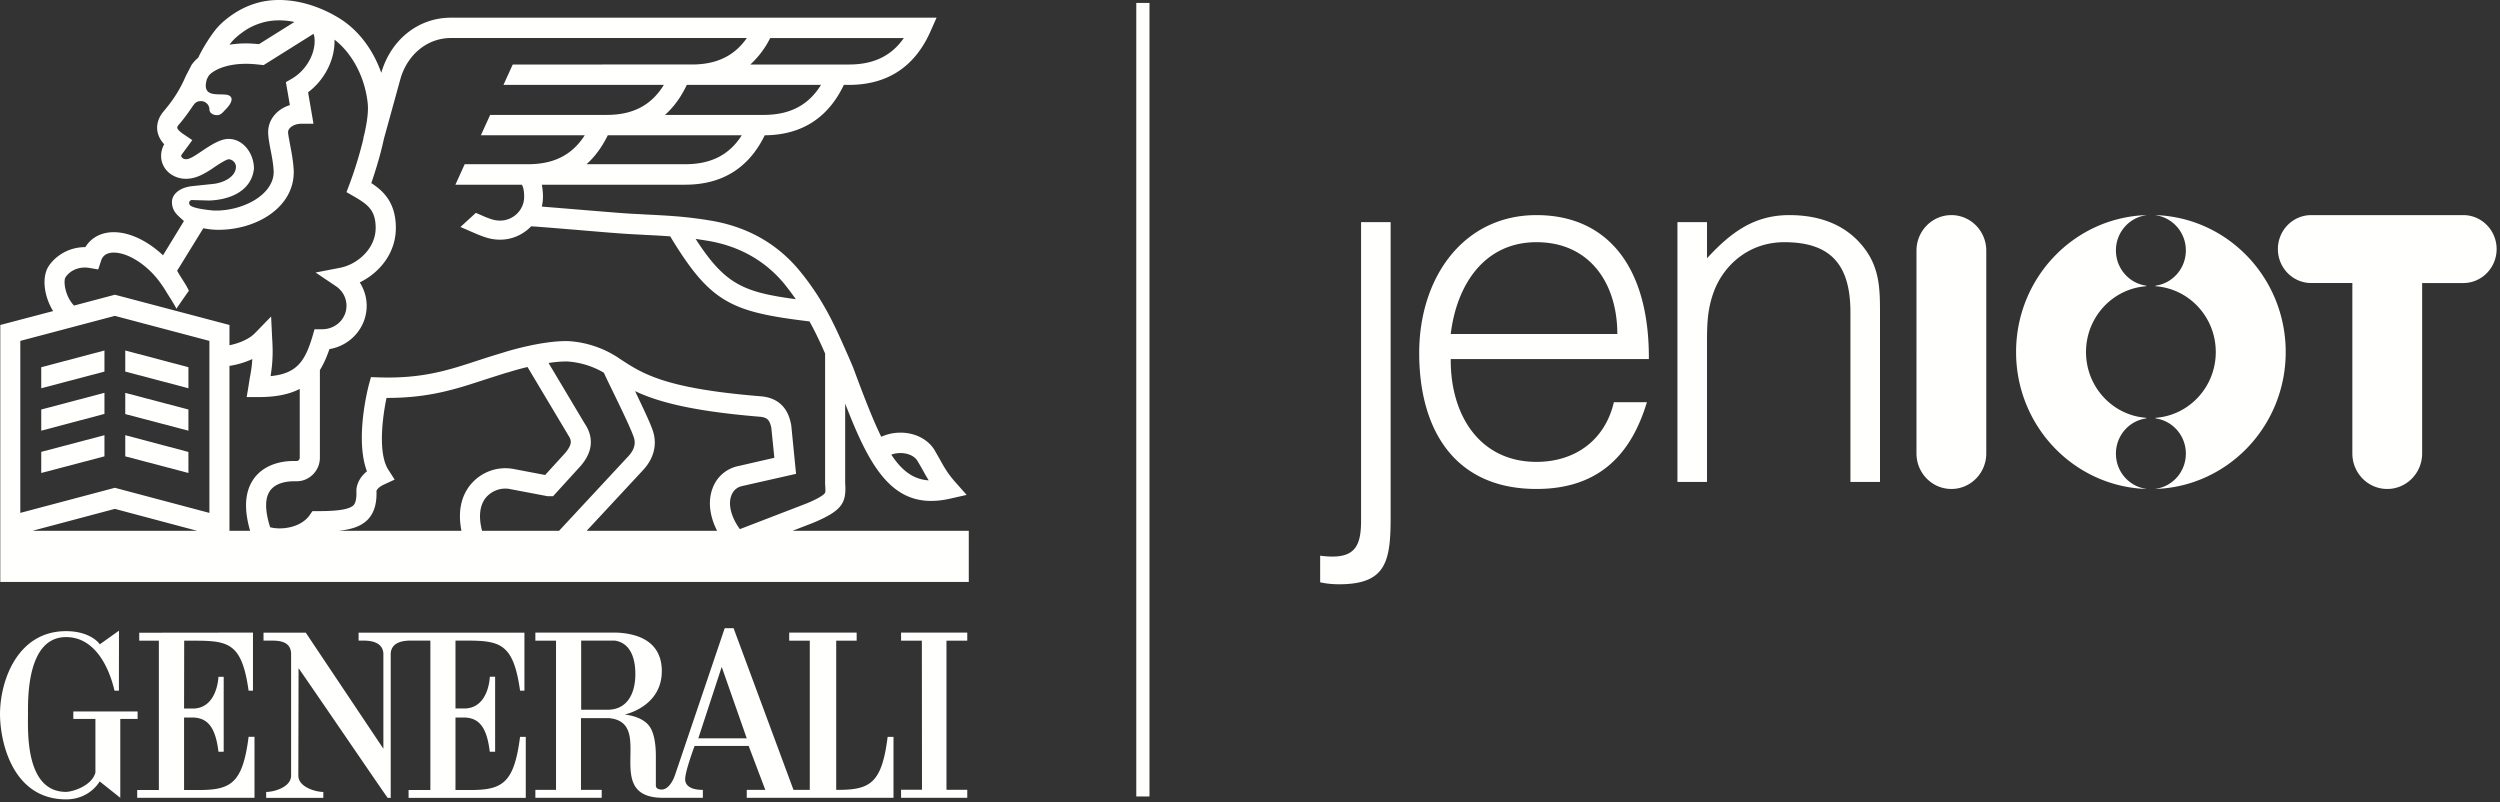 <svg xmlns="http://www.w3.org/2000/svg" width="187" height="60" viewBox="0 0 187 60">
    <rect x="0" y="0" width="187" height="60" fill="#333333" stroke="none"/>
    <g fill="#FFFFFE" fill-rule="evenodd">
        <path d="M160.539 36.565c-1.28-.174-2.268-1.282-2.268-2.632s.988-2.462 2.268-2.636v-.044c-2.517-.181-4.505-2.312-4.505-4.92 0-2.609 1.988-4.74 4.505-4.922v-.043c-1.28-.174-2.268-1.287-2.268-2.637 0-1.349.989-2.458 2.268-2.632v-.009c-5.407.188-9.736 4.694-9.736 10.242 0 5.548 4.33 10.055 9.736 10.243v-.01M161.234 36.565c1.28-.174 2.268-1.282 2.268-2.632s-.988-2.462-2.268-2.636v-.044c2.517-.181 4.506-2.312 4.506-4.92 0-2.609-1.989-4.74-4.506-4.922v-.043c1.28-.174 2.268-1.287 2.268-2.637 0-1.349-.989-2.458-2.268-2.632v-.009c5.407.188 9.737 4.694 9.737 10.242 0 5.548-4.33 10.055-9.737 10.243v-.01M104.02 16.615v22.023c0 3.302-.296 5.065-3.835 5.065-.48 0-.958-.037-1.437-.15v-1.988c2.543.337 3.06-.6 3.06-2.627V16.615h2.211M120.976 24.982c0-3.79-2.065-6.866-6.047-6.866-3.907 0-5.972 3.19-6.414 6.866h12.46zm-12.46 1.876c-.038 4.202 2.174 7.69 6.413 7.69 2.876 0 5.125-1.613 5.789-4.464h2.47c-1.107 3.677-3.392 6.49-8.259 6.49-6.119 0-8.773-4.426-8.773-10.167 0-5.665 3.318-10.317 8.773-10.317 5.235 0 8.443 3.79 8.406 10.768h-14.82zM127.684 36.05h-2.212V16.615h2.212v2.702c1.77-1.914 3.502-3.227 6.156-3.227 2.323 0 4.46.75 5.825 2.777.921 1.387.959 2.85.959 4.464V36.05h-2.212V23.368c0-3.489-1.401-5.252-4.94-5.252-2.729 0-4.608 1.8-5.309 3.79-.442 1.238-.479 2.326-.479 3.676V36.05M148.573 18.747v15.171c0 1.468-1.17 2.657-2.61 2.657-1.442 0-2.61-1.19-2.61-2.657V18.747c0-1.467 1.168-2.657 2.61-2.657 1.44 0 2.61 1.19 2.61 2.657M184.25 16.09h-11.368c-1.378 0-2.496 1.137-2.496 2.541 0 1.403 1.118 2.54 2.496 2.54h3.074v12.747c0 1.468 1.168 2.657 2.61 2.657s2.61-1.19 2.61-2.657V21.172h3.074c1.379 0 2.497-1.138 2.497-2.54 0-1.405-1.118-2.542-2.497-2.542M13.768 53l.01-5.076c3.128 0 4.27-.161 4.818 3.738h.326v-4.344l-8.506.01v.596h1.467v11.169h-1.62v.582h8.773v-4.56h-.44c-.444 3.453-1.3 3.978-3.712 3.978h-1.116v-5.424h.648c1.08.027 1.7.668 1.924 2.562h.392v-5.606h-.392c0 .022-.083 2.41-1.97 2.375h-.602M10.293 53.22H5.485v.554h1.653v4.015c-.277 1.022-1.757 1.444-2.197 1.444-3.065 0-2.848-4.557-2.848-5.788 0-1.118-.113-5.79 2.848-5.79 2.089 0 3.18 2.108 3.624 4.007h.33c0-.774.006-4.504.006-4.49L7.459 48.2c.034-.002-.646-.99-2.518-.99C1.318 47.21 0 50.888 0 53.445c.027 2.35 1.09 6.348 4.941 6.348 1.22 0 2.065-.63 2.518-1.343l1.538 1.225v-5.9h1.296v-.556M66.396 55.116c-.433 3.452-1.297 3.966-3.706 3.966h-.142V47.924h1.53v-.606h-5.045v.606h1.539v11.158h-1.219l-4.482-12.095h-.662l-3.727 11.012c.007-.037-.281.94-.904 1.056-.562.027-.52-.271-.52-.378v-2.114c0-.558-.042-1.819-.61-2.395-.637-.655-1.718-.7-1.698-.728 0 0 2.754-.577 2.754-3.24 0-1.867-1.275-2.796-3.406-2.882h-6.052v.606h1.545v11.158h-1.545v.593h4.962v-.593h-1.55v-5.366h2.072c3.585.302-.617 5.97 4.078 5.96h2.967v-.594c-.168 0-1.259.023-1.323-.74-.044-.553.706-2.548.706-2.548H56l1.244 3.288h-1.387v.593h10.977v-4.56h-.44zM45.44 53.09h-1.969v-5.174h2.518c1.483.229 1.535 1.967 1.535 2.52 0 1.344-.543 2.654-2.084 2.654zm6.794 2.136l1.75-5.343 1.873 5.343h-3.623zM34.07 47.916c3.127 0 4.283-.153 4.831 3.746h.326v-4.339H26.823v.593h.318c.432 0 1.477.03 1.536.965v7.124l-5.806-8.682h-3.16v.593h.53c.621 0 1.495.03 1.534.965v9.127c0 .886-1.308 1.23-1.86 1.23h-.005v.442h4.275v-.442c-.538 0-1.87-.344-1.87-1.23l.018-8.032c2.306 3.334 6.64 9.71 6.67 9.704h.222V48.881c.062-.934 1.098-.965 1.542-.965h1.425v11.177h-1.63v.587h8.766v-4.564H38.9c-.444 3.452-1.304 3.977-3.71 3.977H34.07v-5.424h.657c1.073.027 1.685.673 1.908 2.562h.4V50.62h-.395c0 .027-.08 2.415-1.968 2.375h-.602v-5.079M67.4 47.318v.606h1.555l.01 11.15H67.4v.601h4.951v-.6h-1.555V47.924h1.555v-.606h-4.95M59.282 39.704l1.528-.592.027-.01c2.184-.92 2.48-1.493 2.382-2.967v-5.949c1.653 4.276 3.218 7.287 6.427 7.282.44 0 .901-.052 1.404-.165l1.255-.284-.862-.974c-.548-.62-.815-1.093-1.123-1.65-.126-.227-.265-.461-.412-.724-.753-1.24-2.543-1.658-3.99-1-.65-1.324-1.315-3.058-2.107-5.192l-.173-.406c-.133-.318-.276-.638-.42-.956v-.053h-.022c-.496-1.125-1.016-2.263-1.646-3.321a19.047 19.047 0 0 0-1.777-2.535c-1.669-2.002-3.89-3.248-6.586-3.702-1.861-.312-3.18-.377-4.853-.46-.35-.02-.7-.04-1.098-.058-.753-.043-2.315-.175-3.823-.299-1.022-.085-2.069-.17-2.883-.236.049-.233.084-.474.084-.726 0-.347-.035-.646-.084-.911h10.722c2.755 0 4.759-1.244 5.949-3.696 2.755-.022 4.736-1.29 5.919-3.77h.375c2.858 0 4.907-1.334 6.08-3.947l.48-1.08H33.727c-2.394 0-4.428 1.585-5.179 4.029l-.03.093c-.616-1.751-1.744-3.245-3.193-4.114C23.3.104 21.015-.307 19.189.233a6.221 6.221 0 0 0-1.688.783c-.425.277-1.015.728-1.442 1.287-.46.605-.911 1.338-1.239 2.022-.213.173-.37.36-.49.528l-.429.83-.024.05c-.513 1.2-1.155 2.025-1.647 2.606-.488.583-.515 1.14-.451 1.5.074.394.281.716.508.957l-.02.02a1.788 1.788 0 0 0-.216.844c0 .974.833 1.713 1.86 1.713.74 0 1.353-.356 2-.783.262-.184.953-.649 1.185-.676.286 0 .552.263.552.557 0 .796-1.022 1.231-1.742 1.29l-1.482.157c-1.06.099-1.562.673-1.562 1.18 0 .519.242.805.408.986l.113.11.375.34-1.565 2.562c-1.115-1.05-2.423-1.691-3.579-1.726-.745-.026-1.397.206-1.873.666a2.33 2.33 0 0 0-.358.45h-.027c-1.237 0-2.23.678-2.723 1.434-.525.826-.34 2.253.341 3.348l-3.952 1.04V43.53h72.443v-3.827H59.282zm9.342-5.23c.146.237.267.455.392.671.141.262.285.528.455.787-1.144-.071-2.007-.711-2.802-1.925.736-.264 1.632-.073 1.955.467zM52.94 18.01c2.34.395 4.251 1.463 5.693 3.181.3.376.602.766.893 1.188-3.934-.525-5.302-1.113-7.494-4.51.291.046.593.091.908.141zm-1.688-5.727h-7.38c.63-.56 1.16-1.289 1.59-2.163h10.021c-.938 1.474-2.305 2.163-4.231 2.163zm5.86-3.688h-7.37c.651-.583 1.199-1.331 1.631-2.246h10.039c-.948 1.533-2.34 2.246-4.3 2.246zm.499-5.75h9.996c-.938 1.344-2.263 1.98-4.112 1.98h-7.37a6.791 6.791 0 0 0 1.486-1.98zm-40.365.392c.234-.306.62-.643 1.079-.952.36-.244.819-.455 1.283-.588.72-.213 1.553-.233 2.414-.055L19.376 3.3c-.33-.027-.661-.053-.962-.053-.46 0-.88.038-1.25.098l.082-.108zm-3.098 11.905c.025-.101.109-.18.198-.18l1.288.037c1.575-.05 3.177-.714 3.362-2.381 0-1.126-.79-2.227-1.9-2.227-.595 0-1.27.42-2.014.92-.494.331-.88.598-1.17.598-.203 0-.356-.14-.356-.249l.005-.058.824-1.12-.716-.485c-.15-.103-.387-.296-.409-.435-.02-.068.074-.19.11-.23.3-.347.63-.777.98-1.297.206-.306.331-.472.682-.472.356 0 .634.289.634.633 0 .234.25.417.56.417.309 0 .447-.224.638-.417 0 0 .735-.686.345-1.005-.437-.377-2.227.379-1.73-1.281l.126-.237c.187-.263 1.044-.901 2.809-.901.323 0 .676.028 1.041.07l.262.028 3.732-2.339c.03.079.044.136.044.136l.01.025c.193 1.15-.523 2.52-1.663 3.188l-.455.264.297 1.718c-.958.294-1.624 1.08-1.624 2.017 0 .327.066.716.157 1.201.107.538.228 1.148.257 1.765 0 1.782-2.419 2.968-4.467 2.902h-.05c-.089-.013-1.387-.116-1.708-.369-.069-.043-.108-.148-.099-.236zm-9.25 5.606c.29-.462.967-.856 1.81-.703l.638.108.207-.622a.835.835 0 0 1 .227-.393c.178-.17.447-.251.79-.243.898.032 2.029.67 2.948 1.67.335.374.636.797.895 1.216.052.09.11.184.168.276.071.116.135.22.153.236.027.06.48.762.452.81.31-.452.617-.9.932-1.342.01-.007-.009-.053-.034-.106a4.724 4.724 0 0 0-.33-.572c-.026-.043-.045-.086-.075-.118l-.005-.007a1.393 1.393 0 0 0-.105-.172c-.102-.166-.25-.402-.32-.534l1.96-3.181c.487.103.9.118 1.097.118h.05c2.763 0 5.617-1.618 5.617-4.326v-.077c-.035-.726-.173-1.435-.282-2.005-.066-.37-.143-.726-.143-.902 0-.294.41-.623 1.003-.623h.898l-.405-2.352c1.254-.939 2.022-2.473 1.977-3.938 1.365 1.055 2.308 2.887 2.491 4.833.05.576-.064 1.364-.247 2.19l-.089.35h.015a29.852 29.852 0 0 1-1.042 3.421l-.232.613.563.322c1.005.585 1.62 1.012 1.62 2.354 0 1.546-1.359 2.735-2.684 2.986l-1.809.35 1.533 1.031c.491.338.777.872.777 1.457 0 .973-.81 1.754-1.812 1.754h-.577l-.156.54c-.558 1.864-1.177 2.776-3.132 2.967.089-.568.153-1.103.153-1.871 0-.186-.015-.7-.03-.85l-.084-1.738-1.199 1.234c-.4.422-1.126.755-1.916.916v-1.517l-8.572-2.263-3.053.811c-.681-.695-.812-1.843-.642-2.108zM2.423 39.704l6.168-1.64 6.158 1.64H2.424zm13.24-1.339l-7.072-1.878-7.072 1.878V25.499l7.072-1.872 7.072 1.872v12.866zm3.288-2.506c-.638.936-.716 2.22-.242 3.845h-1.546V27.368a6.33 6.33 0 0 0 1.708-.51c-.024.545-.103.967-.207 1.535-.014.133-.044.27-.064.419l-.148.89h.884c1.333 0 2.323-.214 3.085-.613v5.147c0 .133-.099.246-.227.246h-.222c-1.323 0-2.42.492-3.021 1.377zm16.296.334c-.548.633-1.082 1.737-.731 3.511H25.33c.985-.105 1.703-.339 2.2-.86.594-.64.653-1.511.63-2.131.023-.053.122-.265.571-.475l.79-.364-.474-.737c-.785-1.23-.44-3.918-.136-5.373h.072c3.115 0 5.124-.66 7.252-1.359.558-.176 1.12-.36 1.723-.545h.025c.014-.002.632-.211 1.476-.407l2.998 5.02.018.042c.304.428.338.718-.2 1.37l-1.5 1.644-2.464-.47h-.023a3.367 3.367 0 0 0-3.04 1.134zm.81 3.511c-.282-1.087-.168-1.949.315-2.514a1.911 1.911 0 0 1 1.673-.628l2.854.543.079.012h.392l2.012-2.21.025-.025c.34-.4 1.392-1.639.315-3.221l-2.69-4.509c.45-.07.899-.113 1.304-.113l.022-.003c.012.01 1.364-.01 2.811.844.193.428.47.99.775 1.616.563 1.163 1.264 2.614 1.461 3.207.06.184.252.736-.429 1.45l-5.159 5.551h-5.76zm17.584 0h-9.758l4.18-4.499c.845-.886 1.12-1.948.764-3.001-.202-.606-.765-1.767-1.323-2.947 1.654.783 4.166 1.487 9.291 1.912.612.044.775.259.899.826l.227 2.248-2.676.615a2.592 2.592 0 0 0-1.935 1.641c-.37.96-.238 2.093.33 3.205zm1.066-2.645c.15-.39.436-.628.83-.708l4.008-.907-.36-3.64-.015-.075c-.104-.478-.396-1.927-2.257-2.085-7.165-.583-8.826-1.668-10.564-2.816l-.003-.013-.012.008-.109-.078c-1.868-1.226-3.707-1.231-3.894-1.231-2.024.005-4.589.823-4.804.894-.621.181-1.2.37-1.757.55-2.24.737-4.177 1.374-7.424 1.271l-.598-.02-.163.59c-.114.448-1.022 4.106-.138 6.456-.79.636-.79 1.367-.79 1.463.034.801-.153 1.002-.212 1.07-.379.394-1.625.445-2.671.445h-.403l-.222.319c-.644.897-2.048 1.117-2.942.888-.392-1.23-.402-2.155-.024-2.707.446-.663 1.404-.734 1.789-.734h.222c.95 0 1.733-.794 1.733-1.763v-6.552c.281-.455.513-.982.715-1.572 1.57-.254 2.785-1.61 2.785-3.239 0-.63-.19-1.234-.518-1.748 1.46-.714 2.7-2.168 2.7-4.076 0-1.907-.948-2.777-1.836-3.352.249-.728.668-2.015.942-3.313l1.264-4.58c.56-1.79 2.03-2.959 3.747-2.959h22.136c-.936 1.344-2.27 1.98-4.112 1.98H38.353l-.694 1.524h11.998c-.943 1.533-2.32 2.246-4.28 2.246h-8.713l-.696 1.525h7.77c-.947 1.474-2.31 2.163-4.235 2.163h-4.744l-.696 1.533h4.966c.049.06.177.29.177.91 0 .98-.814 1.775-1.806 1.775-.346 0-.63-.08-1.145-.291-.22-.098-.442-.194-.662-.287l-1.153 1.055.65.279v.003c.996.436 1.555.668 2.31.668.918 0 1.74-.385 2.33-1 .849.05 2.222.173 3.554.279 1.595.137 3.1.263 3.88.304.386.022.75.037 1.096.06.658.03 1.264.065 1.87.108 3.02 4.992 4.566 5.655 10.42 6.363.425.763.812 1.585 1.168 2.404v9.774c.034.45.034.6-.025.674-.207.273-1.103.665-1.424.788l-4.927 1.897c-.654-.9-.896-1.847-.634-2.52z"/>
        <path d="M14.094 27.468L9.37 26.217v1.577l4.724 1.247v-1.573M3.085 29.041l4.728-1.247v-1.577l-4.728 1.251v1.573M3.085 32.216l4.728-1.256v-1.578l-4.728 1.25v1.584M14.094 30.631L9.37 29.388v1.585l4.724 1.243v-1.585M14.094 33.806L9.37 32.553v1.582l4.724 1.244v-1.573M3.085 35.379l4.728-1.244v-1.582l-4.728 1.246v1.58M84.994 59.577h.987V.217h-.987z"/>
    </g>
</svg>
